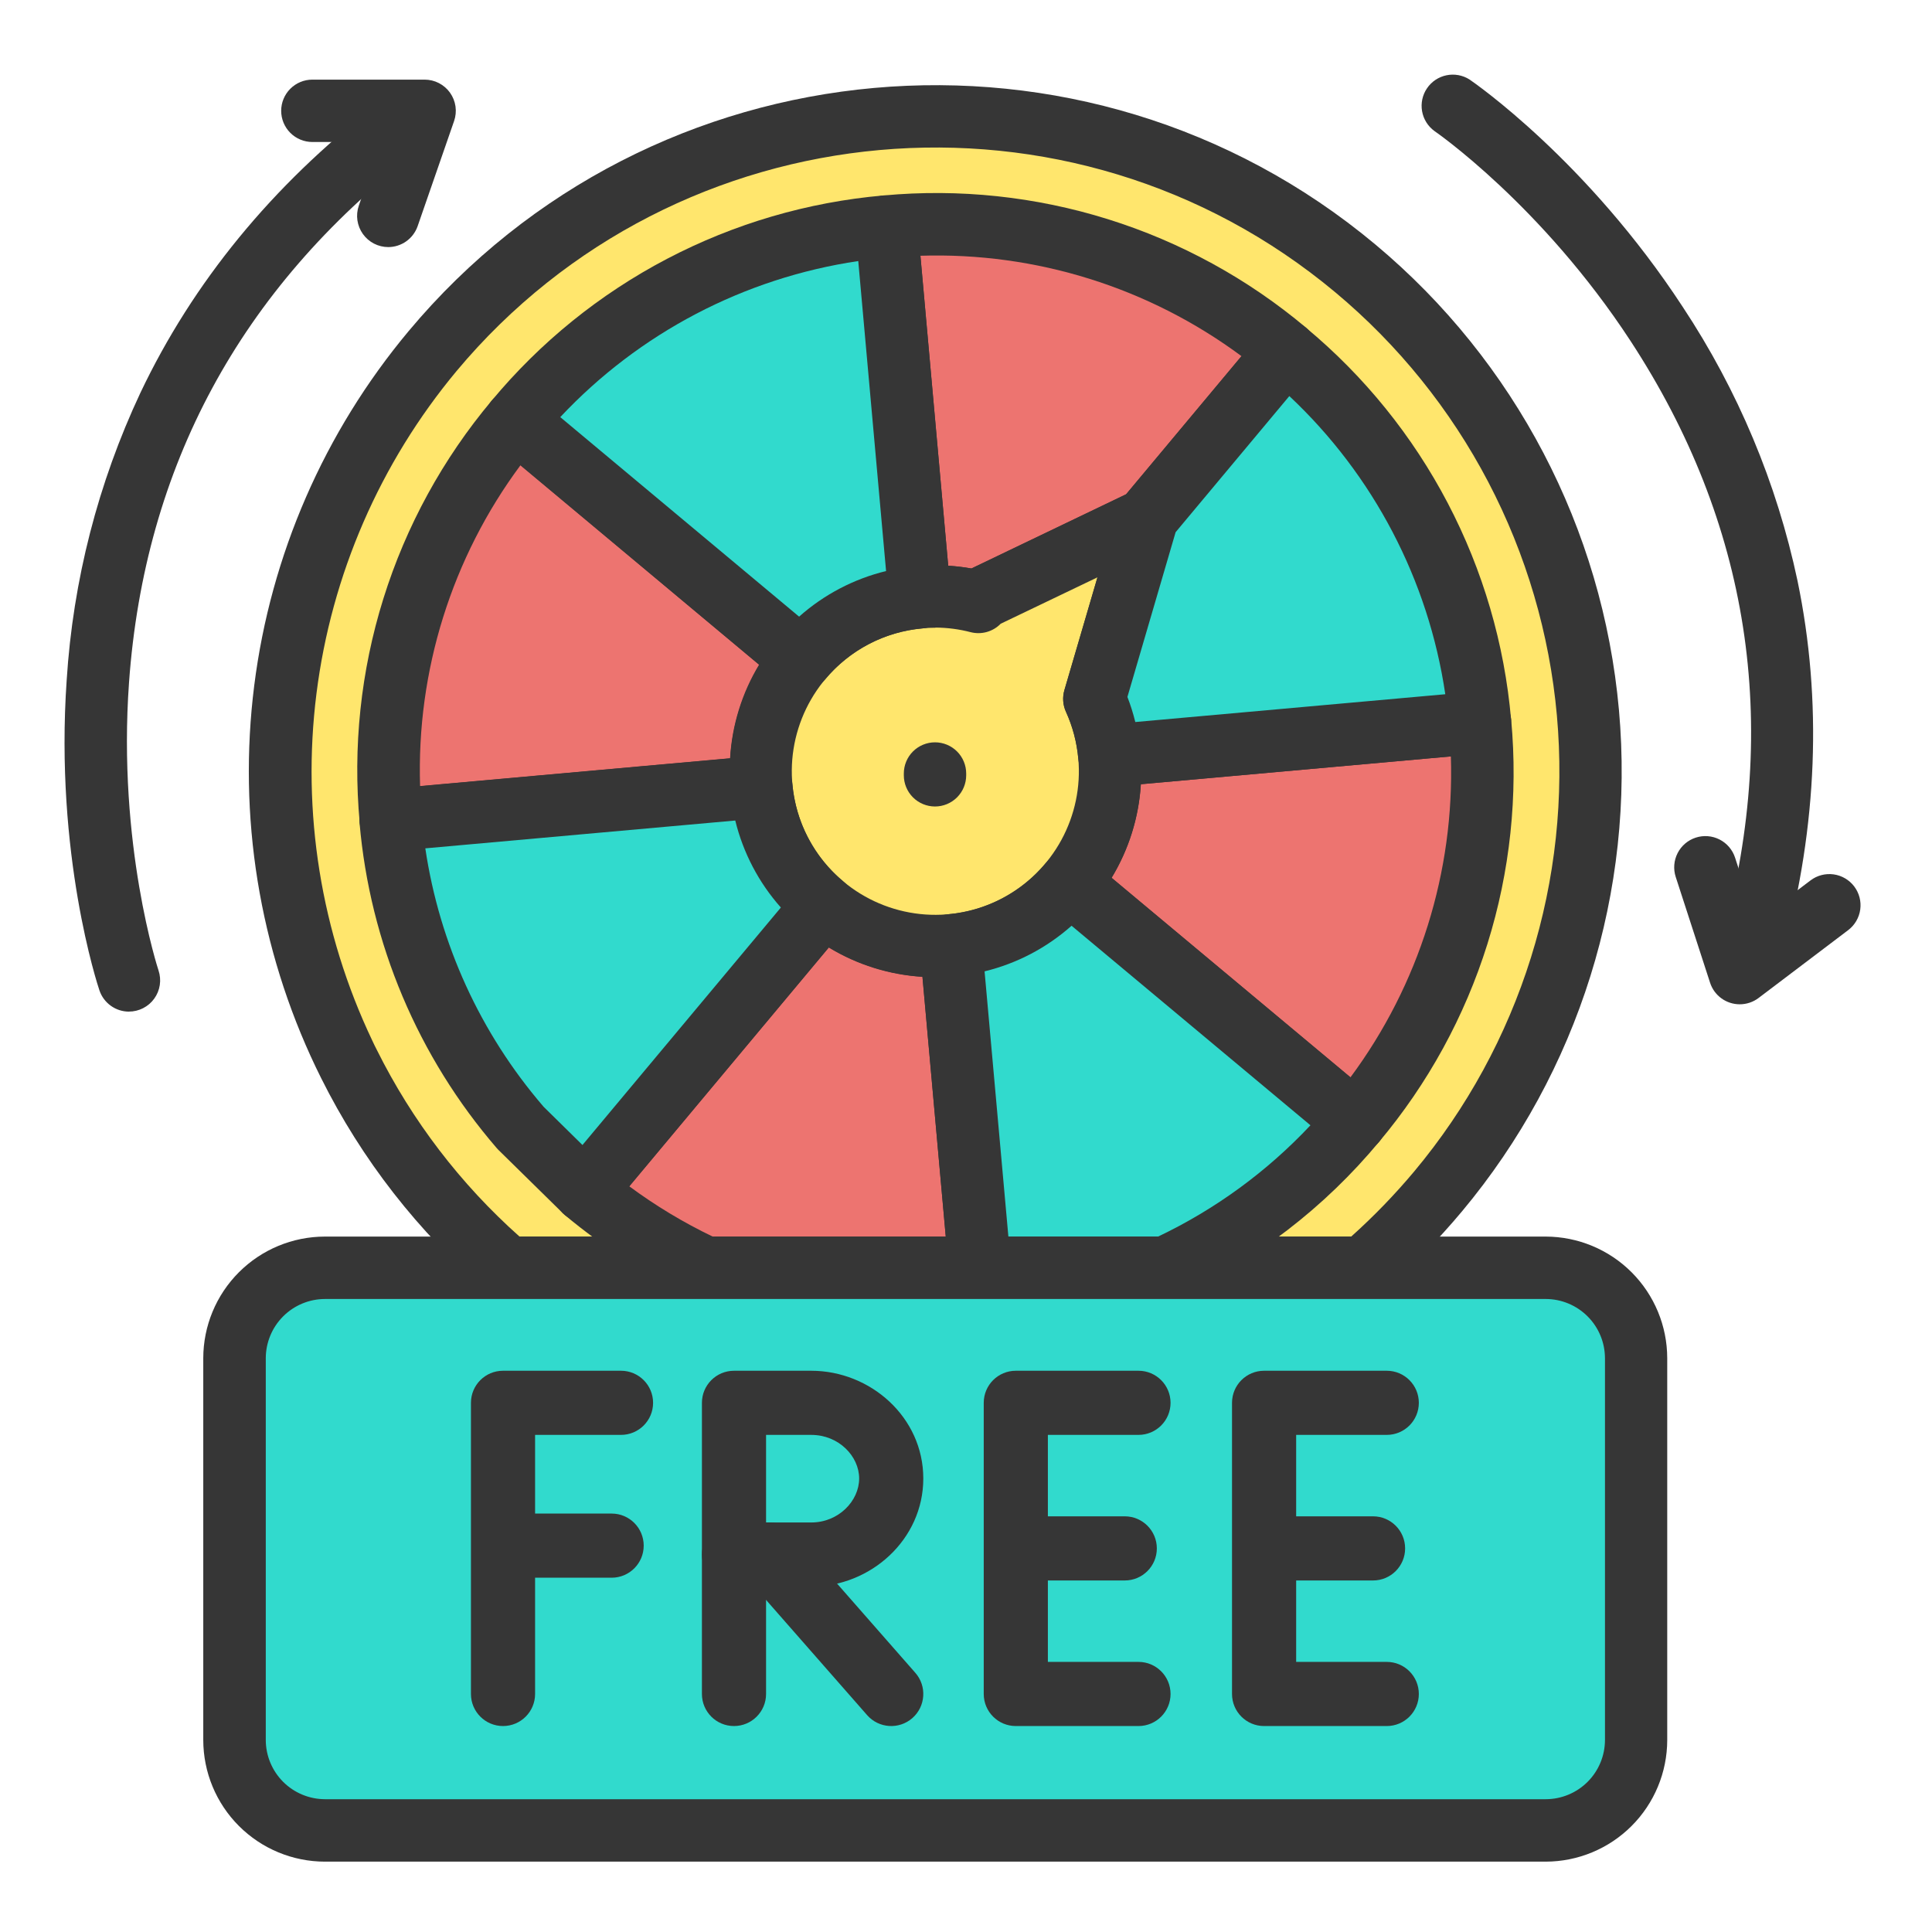 <?xml version="1.0" encoding="UTF-8"?> <svg xmlns="http://www.w3.org/2000/svg" width="251" height="251" viewBox="0 0 251 251" fill="none"><g clip-path="url(#clip0_303_5711)"><path d="M138.937 114.752C137.028 117.043 134.685 118.933 132.043 120.315C129.401 121.697 126.512 122.543 123.542 122.805L127.302 164.7H151.346C160.885 160.295 169.323 153.82 176.047 145.746L138.937 114.752ZM115.166 29.431H115.134C105.844 30.257 96.809 32.909 88.547 37.237C80.286 41.564 72.96 47.48 66.991 54.646L104.087 85.636C105.995 83.345 108.337 81.455 110.978 80.073C113.619 78.691 116.508 77.845 119.477 77.583L115.166 29.431ZM167.069 45.668L148.84 67.493L149.022 67.407L142.186 90.781C143.247 93.116 143.905 95.614 144.132 98.168L192.284 93.839C191.462 84.544 188.81 75.504 184.483 67.237C180.156 58.971 174.238 51.641 167.069 45.668ZM98.91 102.229L50.767 106.549C52.072 121.302 57.97 135.275 67.629 146.503C70.18 149.463 72.973 152.207 75.978 154.706L106.967 117.601C104.677 115.696 102.787 113.357 101.404 110.719C100.021 108.081 99.174 105.196 98.91 102.229Z" fill="#FFE66D"></path><path d="M151.346 168.761H127.302C126.289 168.762 125.313 168.383 124.566 167.7C123.819 167.016 123.354 166.078 123.264 165.07L119.504 123.174C119.504 123.056 119.504 122.933 119.504 122.814C119.504 121.801 119.883 120.823 120.567 120.075C121.251 119.327 122.191 118.862 123.2 118.772C125.641 118.561 128.016 117.867 130.187 116.731C132.358 115.595 134.282 114.04 135.847 112.155C136.536 111.331 137.524 110.814 138.594 110.718C139.664 110.622 140.728 110.956 141.553 111.644L178.658 142.634C179.482 143.323 179.999 144.311 180.095 145.381C180.19 146.451 179.857 147.515 179.169 148.34C172.071 156.89 163.148 163.742 153.055 168.392C152.519 168.638 151.936 168.764 151.346 168.761ZM131.007 160.658H150.444C157.89 157.113 164.607 152.207 170.25 146.193L139.215 120.271C135.988 123.14 132.107 125.174 127.913 126.196L131.007 160.658ZM75.96 158.78C75.011 158.781 74.093 158.447 73.366 157.837C70.202 155.197 67.26 152.301 64.571 149.178L64.543 149.146C54.309 137.291 48.069 122.512 46.711 106.909C46.661 106.378 46.717 105.842 46.876 105.332C47.034 104.823 47.291 104.349 47.633 103.939C47.975 103.529 48.394 103.191 48.867 102.944C49.34 102.696 49.857 102.545 50.389 102.498L98.546 98.178C98.667 98.178 98.787 98.178 98.906 98.178C99.919 98.177 100.897 98.556 101.645 99.24C102.393 99.924 102.858 100.864 102.948 101.874C103.158 104.313 103.85 106.685 104.985 108.855C106.119 111.024 107.673 112.947 109.556 114.511C110.38 115.2 110.897 116.188 110.992 117.258C111.088 118.328 110.755 119.392 110.066 120.217L79.077 157.322C78.696 157.78 78.22 158.147 77.681 158.4C77.142 158.652 76.554 158.782 75.96 158.78ZM70.655 143.828L70.687 143.869C72.21 145.641 73.825 147.331 75.527 148.932L101.448 117.906C98.58 114.679 96.546 110.799 95.524 106.604L55.256 110.218C57.101 122.654 62.441 134.31 70.655 143.828ZM144.123 102.224C143.109 102.224 142.133 101.845 141.385 101.161C140.637 100.477 140.172 99.538 140.081 98.528C139.895 96.434 139.356 94.386 138.486 92.472C138.083 91.588 138.012 90.588 138.285 89.655L144.788 67.461C144.799 66.527 145.132 65.626 145.732 64.909L163.961 43.084C164.65 42.26 165.638 41.744 166.708 41.648C167.778 41.552 168.842 41.885 169.667 42.574C177.255 48.879 183.517 56.626 188.092 65.367C192.667 74.108 195.462 83.669 196.318 93.497C196.318 93.619 196.318 93.74 196.318 93.862C196.318 94.875 195.94 95.853 195.257 96.601C194.574 97.35 193.636 97.817 192.626 97.909L144.465 102.229C144.358 102.226 144.244 102.224 144.123 102.224ZM146.47 90.544C146.881 91.607 147.224 92.696 147.495 93.803L187.768 90.193C185.578 75.365 178.437 61.713 167.506 51.456L152.732 69.143L146.47 90.544ZM104.087 89.697C103.137 89.697 102.217 89.363 101.489 88.753L64.384 57.764C63.56 57.075 63.043 56.086 62.947 55.016C62.852 53.946 63.185 52.882 63.874 52.058C70.174 44.469 77.917 38.205 86.654 33.629C95.391 29.052 104.948 26.253 114.774 25.393C114.895 25.393 115.017 25.393 115.139 25.393C116.153 25.397 117.129 25.776 117.88 26.458C118.631 27.14 119.102 28.076 119.204 29.084L123.524 77.246C123.572 77.776 123.514 78.311 123.355 78.819C123.196 79.327 122.938 79.799 122.597 80.207C122.255 80.616 121.836 80.953 121.364 81.199C120.892 81.446 120.377 81.597 119.846 81.644C117.406 81.855 115.032 82.549 112.862 83.685C110.692 84.821 108.769 86.376 107.204 88.261C106.822 88.714 106.344 89.078 105.806 89.326C105.267 89.574 104.68 89.701 104.087 89.697ZM72.788 54.191L103.818 80.112C107.044 77.245 110.923 75.211 115.116 74.188L111.502 33.915C96.68 36.113 83.036 43.259 72.788 54.191Z" fill="#363636"></path><path d="M16.756 131.428C15.908 131.427 15.081 131.16 14.393 130.664C13.704 130.169 13.188 129.47 12.918 128.666C12.677 127.959 7.094 111.038 8.662 88.37C9.483 75.421 12.737 62.743 18.255 51.001C25.064 36.686 35.349 24.112 48.83 13.676C49.251 13.35 49.731 13.111 50.245 12.97C50.758 12.83 51.294 12.793 51.822 12.86C52.35 12.927 52.86 13.097 53.322 13.361C53.784 13.625 54.189 13.978 54.515 14.399C54.841 14.819 55.081 15.3 55.221 15.813C55.361 16.327 55.399 16.863 55.331 17.391C55.264 17.919 55.094 18.428 54.83 18.89C54.566 19.352 54.214 19.758 53.793 20.084C31.239 37.561 18.784 60.644 16.765 88.635C15.243 109.749 20.543 125.927 20.598 126.086C20.8 126.696 20.855 127.345 20.759 127.98C20.662 128.615 20.415 129.217 20.039 129.739C19.664 130.26 19.17 130.684 18.598 130.977C18.027 131.27 17.393 131.423 16.751 131.423L16.756 131.428Z" fill="#363636"></path><path d="M50.443 32.101C49.797 32.1 49.16 31.945 48.586 31.649C48.012 31.352 47.517 30.923 47.143 30.396C46.769 29.87 46.525 29.261 46.433 28.622C46.342 27.982 46.404 27.33 46.615 26.719L49.486 18.448H40.581C39.507 18.448 38.476 18.021 37.717 17.261C36.957 16.501 36.53 15.471 36.53 14.396C36.53 13.322 36.957 12.291 37.717 11.531C38.476 10.772 39.507 10.345 40.581 10.345H55.165C55.811 10.345 56.448 10.499 57.023 10.795C57.597 11.092 58.093 11.521 58.468 12.048C58.842 12.575 59.086 13.184 59.177 13.824C59.268 14.464 59.205 15.116 58.993 15.727L54.253 29.399C53.974 30.187 53.458 30.87 52.776 31.354C52.094 31.837 51.279 32.098 50.443 32.101Z" fill="#363636"></path><path d="M227.781 126.679C227.159 126.678 226.545 126.535 225.987 126.259C225.429 125.984 224.942 125.584 224.564 125.09C224.186 124.596 223.926 124.022 223.805 123.411C223.684 122.801 223.705 122.171 223.866 121.57C231.327 93.916 227.28 67.926 211.844 44.31C200.292 26.637 186.492 17.112 186.355 17.021C185.506 16.401 184.93 15.476 184.751 14.439C184.571 13.403 184.802 12.337 185.394 11.468C185.985 10.598 186.892 9.993 187.922 9.78C188.952 9.567 190.025 9.763 190.913 10.326C191.532 10.75 206.193 20.867 218.621 39.88C225.785 50.702 230.844 62.777 233.532 75.473C236.75 91 236.126 107.219 231.687 123.689C231.453 124.546 230.944 125.303 230.239 125.843C229.533 126.384 228.67 126.677 227.781 126.679Z" fill="#363636"></path><path d="M226.022 130.475C225.166 130.475 224.331 130.204 223.639 129.701C222.946 129.197 222.431 128.487 222.167 127.672L217.705 113.927C217.373 112.905 217.461 111.792 217.95 110.835C218.438 109.877 219.287 109.153 220.31 108.821C221.332 108.489 222.445 108.577 223.402 109.066C224.36 109.554 225.084 110.403 225.416 111.425L228.118 119.752L235.219 114.379C235.643 114.057 236.126 113.823 236.641 113.689C237.156 113.555 237.692 113.523 238.22 113.596C238.747 113.669 239.254 113.845 239.713 114.114C240.172 114.383 240.574 114.74 240.895 115.165C241.216 115.589 241.45 116.072 241.585 116.587C241.719 117.102 241.75 117.638 241.677 118.166C241.604 118.693 241.428 119.2 241.159 119.659C240.89 120.118 240.533 120.52 240.109 120.841L228.469 129.655C227.765 130.188 226.905 130.476 226.022 130.475Z" fill="#363636"></path><path d="M186.838 154.77C183.856 158.341 180.589 161.664 177.068 164.705H65.975C57.401 157.343 50.386 148.342 45.339 138.231C45.12 137.776 44.883 137.361 44.701 136.924C37.669 122.205 35.012 105.775 37.048 89.59C39.084 73.405 45.727 58.146 56.185 45.627C86.314 9.529 140.008 4.735 176.092 34.872C212.177 65.01 216.98 118.694 186.838 154.77Z" fill="#FFE66D"></path><path d="M177.068 168.761H65.975C65.005 168.761 64.067 168.413 63.331 167.781C54.343 160.074 46.992 150.643 41.712 140.046C41.479 139.59 41.256 139.134 41.023 138.637C33.666 123.22 30.891 106.014 33.028 89.066C35.165 72.117 42.124 56.139 53.077 43.03C84.6 5.296 140.951 0.241 178.685 31.764C196.835 46.927 208.217 68.679 210.329 92.234C212.441 115.789 205.109 139.218 189.946 157.368C186.823 161.107 183.401 164.586 179.715 167.772C178.98 168.409 178.04 168.76 177.068 168.761ZM67.497 160.654H175.541C178.475 158.027 181.216 155.192 183.744 152.172C190.569 144.002 195.717 134.567 198.895 124.406C202.074 114.245 203.219 103.558 202.267 92.955C201.315 82.352 198.284 72.04 193.346 62.608C188.408 53.176 181.661 44.809 173.49 37.985C139.178 9.324 87.954 13.918 59.298 48.225C49.363 60.162 43.054 74.694 41.115 90.103C39.177 105.511 41.691 121.153 48.361 135.178C48.566 135.634 48.766 136.017 48.967 136.418C53.541 145.605 59.83 153.831 67.497 160.654Z" fill="#363636"></path><path d="M167.069 45.669L148.84 67.493L126.874 78.021L127.083 78.194C124.597 77.563 122.022 77.36 119.468 77.592L115.166 29.431C124.46 28.584 133.831 29.582 142.738 32.369C151.645 35.156 159.914 39.675 167.069 45.669Z" fill="#ED7470"></path><path d="M127.106 82.245C126.769 82.245 126.434 82.202 126.108 82.118C124.067 81.6 121.952 81.433 119.855 81.626C119.325 81.674 118.79 81.617 118.282 81.459C117.774 81.3 117.302 81.043 116.893 80.702C116.484 80.361 116.146 79.942 115.899 79.47C115.652 78.999 115.501 78.483 115.453 77.953L111.133 29.791C111.085 29.261 111.142 28.727 111.301 28.219C111.46 27.711 111.717 27.24 112.058 26.831C112.399 26.423 112.818 26.086 113.289 25.839C113.761 25.592 114.276 25.441 114.806 25.393C124.631 24.485 134.539 25.535 143.956 28.482C153.373 31.429 162.111 36.214 169.667 42.561C170.489 43.251 171.004 44.24 171.098 45.31C171.192 46.38 170.858 47.443 170.168 48.266L151.939 70.096C151.86 70.19 151.778 70.279 151.693 70.365C151.367 70.69 150.99 70.958 150.576 71.158L129.995 81.024C129.619 81.409 129.17 81.716 128.674 81.925C128.177 82.135 127.645 82.244 127.106 82.245ZM123.191 73.495C124.203 73.558 125.21 73.678 126.208 73.856L146.288 64.217L161.286 46.266C149.252 37.342 134.556 32.747 119.582 33.227L123.191 73.495Z" fill="#363636"></path><path d="M98.91 102.229L50.767 106.549C49.918 97.256 50.915 87.886 53.699 78.979C56.483 70.072 61 61.802 66.991 54.647L104.087 85.636C102.173 87.924 100.729 90.568 99.841 93.415C98.952 96.263 98.636 99.259 98.91 102.229Z" fill="#ED7470"></path><path d="M50.767 110.601C49.755 110.6 48.78 110.221 48.034 109.538C47.287 108.855 46.824 107.917 46.734 106.909C45.822 97.086 46.868 87.179 49.811 77.762C52.754 68.345 57.535 59.605 63.878 52.049C64.219 51.64 64.638 51.303 65.11 51.056C65.581 50.809 66.097 50.657 66.627 50.61C67.158 50.562 67.692 50.62 68.2 50.779C68.708 50.939 69.18 51.197 69.588 51.538L106.694 82.528C107.103 82.869 107.44 83.288 107.687 83.759C107.934 84.231 108.085 84.747 108.133 85.277C108.18 85.808 108.123 86.342 107.963 86.85C107.804 87.358 107.546 87.83 107.204 88.238C105.628 90.114 104.44 92.284 103.708 94.622C102.977 96.96 102.717 99.42 102.943 101.86C102.992 102.395 102.934 102.935 102.772 103.447C102.61 103.96 102.347 104.435 102 104.845C101.653 105.255 101.227 105.592 100.748 105.836C100.269 106.08 99.747 106.227 99.211 106.267L51.113 110.583C50.99 110.596 50.867 110.601 50.767 110.601ZM67.629 60.43C58.698 72.462 54.098 87.161 54.577 102.138L94.85 98.524C95.094 94.22 96.388 90.041 98.618 86.351L67.629 60.43Z" fill="#363636"></path><path d="M127.302 164.705H91.691C86.034 162.083 80.746 158.727 75.964 154.725L106.954 117.619C109.239 119.534 111.88 120.978 114.725 121.869C117.571 122.759 120.564 123.077 123.533 122.805L127.302 164.705Z" fill="#ED7470"></path><path d="M127.302 168.761H91.691C91.103 168.762 90.521 168.634 89.987 168.387C84.009 165.616 78.421 162.07 73.366 157.842C72.542 157.153 72.025 156.165 71.93 155.095C71.834 154.025 72.167 152.96 72.856 152.136L103.846 115.031C104.186 114.621 104.604 114.283 105.076 114.035C105.547 113.788 106.063 113.635 106.593 113.587C107.123 113.539 107.658 113.596 108.166 113.754C108.675 113.913 109.147 114.17 109.556 114.511C111.431 116.087 113.6 117.275 115.937 118.006C118.275 118.738 120.734 118.998 123.173 118.772C123.708 118.724 124.248 118.782 124.76 118.944C125.273 119.106 125.748 119.368 126.158 119.715C126.568 120.063 126.905 120.488 127.149 120.967C127.393 121.446 127.54 121.969 127.58 122.505L131.335 164.35C131.386 164.91 131.319 165.476 131.139 166.009C130.959 166.542 130.67 167.033 130.29 167.448C129.91 167.864 129.448 168.195 128.933 168.422C128.417 168.649 127.86 168.766 127.297 168.766L127.302 168.761ZM92.598 160.658H122.872L119.846 126.907C115.539 126.651 111.36 125.345 107.674 123.102L81.756 154.123C85.155 156.637 88.783 158.824 92.594 160.654L92.598 160.658Z" fill="#363636"></path><path d="M176.047 145.751L138.941 114.762C140.857 112.476 142.301 109.834 143.19 106.988C144.079 104.142 144.396 101.147 144.123 98.178L192.284 93.839C193.133 103.135 192.135 112.508 189.349 121.417C186.562 130.326 182.041 138.596 176.047 145.751Z" fill="#ED7470"></path><path d="M176.047 149.807C175.097 149.807 174.178 149.473 173.449 148.864L136.344 117.874C135.935 117.533 135.597 117.115 135.351 116.643C135.104 116.171 134.952 115.655 134.905 115.125C134.857 114.595 134.915 114.06 135.074 113.552C135.234 113.044 135.492 112.572 135.833 112.164C137.41 110.288 138.599 108.118 139.33 105.778C140.06 103.439 140.319 100.978 140.09 98.538C140.04 97.99 140.102 97.439 140.272 96.916C140.442 96.394 140.716 95.911 141.079 95.498C141.441 95.085 141.884 94.75 142.38 94.513C142.876 94.277 143.414 94.144 143.963 94.122L191.929 89.82C192.999 89.725 194.063 90.058 194.887 90.747C195.712 91.435 196.23 92.423 196.327 93.493C197.235 103.318 196.186 113.226 193.239 122.643C190.292 132.06 185.507 140.799 179.159 148.353C178.474 149.176 177.491 149.693 176.425 149.794C176.291 149.803 176.165 149.807 176.047 149.807ZM144.415 114.051L175.441 139.973C184.371 127.942 188.971 113.244 188.493 98.269L148.22 101.883C147.963 106.187 146.656 110.363 144.415 114.046V114.051Z" fill="#363636"></path><path d="M144.118 98.169C144.542 102.958 143.432 107.759 140.949 111.877C138.465 115.994 134.736 119.215 130.301 121.074C125.866 122.932 120.955 123.333 116.278 122.217C111.601 121.101 107.399 118.526 104.282 114.866C101.164 111.205 99.291 106.647 98.933 101.852C98.576 97.057 99.753 92.272 102.294 88.19C104.835 84.107 108.608 80.939 113.068 79.142C117.529 77.345 122.445 77.013 127.106 78.194L126.896 78.021L148.835 67.503L149.017 67.416L142.182 90.79C143.238 93.123 143.893 95.618 144.118 98.169Z" fill="#FFE66D"></path><path d="M121.455 126.952C117.75 126.937 114.089 126.153 110.703 124.649C107.318 123.145 104.281 120.954 101.787 118.215C99.292 115.476 97.394 112.249 96.212 108.738C95.029 105.227 94.589 101.508 94.919 97.818C95.249 94.128 96.342 90.547 98.129 87.302C99.915 84.056 102.356 81.217 105.297 78.964C108.238 76.711 111.615 75.094 115.214 74.215C118.813 73.335 122.555 73.213 126.204 73.855L146.971 63.898L147.09 63.838L147.272 63.752C147.978 63.414 148.767 63.287 149.543 63.388C150.32 63.489 151.05 63.812 151.646 64.32C152.243 64.827 152.679 65.496 152.903 66.246C153.128 66.996 153.13 67.795 152.909 68.546L146.47 90.544C147.369 92.873 147.936 95.317 148.156 97.804C148.473 101.304 148.097 104.832 147.049 108.186C146.001 111.54 144.303 114.655 142.05 117.352C139.797 120.049 137.035 122.276 133.921 123.904C130.807 125.533 127.402 126.531 123.902 126.843C123.082 126.916 122.266 126.952 121.455 126.952ZM121.551 81.553C120.986 81.553 120.419 81.578 119.851 81.63C116.177 81.959 112.684 83.371 109.812 85.686C106.941 88 104.82 91.115 103.719 94.635C102.617 98.155 102.584 101.922 103.624 105.461C104.664 109 106.729 112.151 109.56 114.516C112.391 116.88 115.859 118.352 119.526 118.746C123.194 119.14 126.895 118.437 130.163 116.726C133.431 115.016 136.118 112.375 137.885 109.138C139.652 105.9 140.419 102.211 140.09 98.538C139.902 96.439 139.36 94.388 138.486 92.472C138.083 91.588 138.012 90.588 138.285 89.655L142.578 75.008L130.009 81.033C129.512 81.543 128.89 81.912 128.206 82.105C127.521 82.298 126.797 82.307 126.108 82.131C124.62 81.744 123.089 81.543 121.551 81.534V81.553Z" fill="#363636"></path><path d="M106.963 117.619L75.973 154.725L67.624 146.522C57.965 135.294 52.068 121.321 50.762 106.568L98.919 102.248C99.181 105.213 100.026 108.098 101.407 110.736C102.787 113.374 104.675 115.713 106.963 117.619Z" fill="#31DACD"></path><path d="M75.964 158.781C74.9 158.78 73.878 158.361 73.12 157.614L64.771 149.411L64.676 149.315L64.539 149.165C54.302 137.304 48.064 122.518 46.711 106.91C46.661 106.378 46.717 105.842 46.876 105.333C47.034 104.823 47.291 104.349 47.633 103.939C47.975 103.53 48.394 103.191 48.867 102.944C49.34 102.696 49.857 102.545 50.389 102.498L98.545 98.178C98.667 98.178 98.787 98.178 98.906 98.178C99.919 98.177 100.897 98.556 101.645 99.24C102.393 99.924 102.858 100.864 102.948 101.874C103.158 104.313 103.85 106.686 104.985 108.855C106.119 111.024 107.673 112.947 109.556 114.511C109.965 114.852 110.302 115.271 110.549 115.743C110.796 116.214 110.947 116.73 110.995 117.26C111.042 117.791 110.985 118.325 110.825 118.833C110.666 119.341 110.408 119.813 110.066 120.221L79.077 157.327C78.718 157.756 78.274 158.107 77.772 158.357C77.271 158.606 76.724 158.749 76.165 158.776L75.964 158.781ZM70.577 143.742L75.672 148.755L101.448 117.902C98.58 114.675 96.546 110.794 95.524 106.6L55.256 110.214C57.095 122.609 62.407 134.231 70.577 143.732V143.742Z" fill="#363636"></path><path d="M192.284 93.839L144.123 98.16C143.896 95.605 143.238 93.107 142.177 90.772L149.013 67.398L148.831 67.484L167.06 45.66C174.231 51.632 180.152 58.964 184.481 67.232C188.81 75.5 191.462 84.543 192.284 93.839Z" fill="#31DACD"></path><path d="M144.123 102.225C143.109 102.224 142.133 101.845 141.385 101.161C140.637 100.477 140.172 99.538 140.081 98.529C139.895 96.434 139.355 94.386 138.485 92.472C138.083 91.588 138.012 90.588 138.285 89.656L144.788 67.462C144.799 66.527 145.132 65.626 145.732 64.909L163.961 43.084C164.65 42.26 165.638 41.744 166.708 41.648C167.778 41.552 168.842 41.885 169.666 42.574C177.255 48.879 183.517 56.626 188.092 65.367C192.666 74.108 195.462 83.669 196.318 93.497C196.318 93.619 196.318 93.74 196.318 93.862C196.318 94.874 195.939 95.851 195.256 96.598C194.573 97.345 193.635 97.81 192.626 97.9L144.465 102.22C144.358 102.223 144.244 102.225 144.123 102.225ZM146.47 90.544C146.881 91.607 147.224 92.696 147.495 93.803L187.768 90.193C185.578 75.365 178.437 61.713 167.506 51.456L152.732 69.143L146.47 90.544Z" fill="#363636"></path><path d="M119.486 77.592C116.516 77.852 113.626 78.696 110.983 80.076C108.341 81.457 105.997 83.346 104.087 85.636L66.991 54.646C72.96 47.48 80.287 41.563 88.549 37.236C96.812 32.908 105.848 30.256 115.139 29.431H115.17L119.486 77.592Z" fill="#31DACD"></path><path d="M104.087 89.697C103.137 89.697 102.217 89.363 101.489 88.753L64.384 57.764C63.56 57.075 63.043 56.086 62.947 55.016C62.852 53.946 63.185 52.882 63.874 52.058C70.174 44.469 77.917 38.205 86.654 33.629C95.391 29.052 104.948 26.253 114.774 25.393C114.895 25.393 115.017 25.393 115.139 25.393C116.153 25.397 117.129 25.776 117.88 26.458C118.631 27.14 119.102 28.076 119.204 29.084L123.524 77.246C123.572 77.776 123.514 78.311 123.355 78.819C123.196 79.327 122.938 79.799 122.597 80.207C122.255 80.616 121.836 80.953 121.364 81.199C120.892 81.446 120.377 81.597 119.846 81.644C117.406 81.855 115.032 82.549 112.862 83.685C110.692 84.821 108.769 86.376 107.204 88.261C106.822 88.714 106.344 89.078 105.806 89.326C105.267 89.574 104.68 89.701 104.087 89.697ZM72.788 54.191L103.818 80.112C107.044 77.245 110.923 75.211 115.116 74.188L111.502 33.915C96.68 36.113 83.036 43.259 72.788 54.191Z" fill="#363636"></path><path d="M176.047 145.751C169.323 153.825 160.885 160.3 151.346 164.705H127.302L123.542 122.81C126.512 122.549 129.401 121.702 132.043 120.32C134.685 118.938 137.028 117.048 138.937 114.757L176.047 145.751Z" fill="#31DACD"></path><path d="M151.346 168.761H127.302C126.289 168.762 125.313 168.383 124.566 167.7C123.819 167.016 123.354 166.078 123.264 165.07L119.504 123.174C119.504 123.056 119.504 122.933 119.504 122.814C119.504 121.801 119.883 120.823 120.567 120.075C121.251 119.327 122.191 118.862 123.2 118.772C125.641 118.561 128.016 117.867 130.187 116.731C132.358 115.595 134.282 114.04 135.847 112.155C136.536 111.331 137.524 110.814 138.594 110.718C139.664 110.623 140.728 110.956 141.553 111.644L178.658 142.634C179.482 143.323 179.999 144.311 180.095 145.381C180.19 146.451 179.857 147.515 179.169 148.34C172.071 156.89 163.148 163.742 153.055 168.392C152.519 168.638 151.936 168.764 151.346 168.761ZM131.007 160.658H150.444C157.89 157.113 164.607 152.207 170.25 146.193L139.215 120.271C135.988 123.14 132.107 125.174 127.913 126.196L131.007 160.658Z" fill="#363636"></path><path d="M212.551 176.458V226.06C212.551 229.175 211.313 232.163 209.111 234.366C206.909 236.569 203.922 237.807 200.806 237.809H42.213C39.097 237.807 36.109 236.569 33.907 234.366C31.703 232.163 30.465 229.175 30.464 226.06V176.458C30.464 174.914 30.768 173.385 31.36 171.958C31.951 170.532 32.817 169.236 33.91 168.144C35.002 167.053 36.299 166.187 37.726 165.597C39.153 165.007 40.682 164.704 42.226 164.705H200.82C203.934 164.71 206.918 165.95 209.118 168.154C211.317 170.358 212.552 173.345 212.551 176.458Z" fill="#31DACD"></path><path d="M200.802 241.86H42.208C38.018 241.855 34.002 240.188 31.04 237.225C28.077 234.262 26.412 230.245 26.408 226.055V176.458C26.412 172.268 28.077 168.251 31.04 165.288C34.002 162.325 38.018 160.658 42.208 160.653H200.802C204.992 160.658 209.008 162.325 211.971 165.288C214.933 168.251 216.598 172.268 216.602 176.458V226.06C216.597 230.249 214.931 234.265 211.969 237.227C209.007 240.189 204.991 241.855 200.802 241.86ZM42.226 168.761C40.186 168.763 38.229 169.575 36.786 171.018C35.343 172.461 34.532 174.417 34.529 176.458V226.06C34.534 228.099 35.347 230.053 36.789 231.494C38.232 232.935 40.187 233.745 42.226 233.748H200.82C202.86 233.745 204.816 232.933 206.259 231.49C207.701 230.047 208.512 228.091 208.513 226.05V176.458C208.511 174.418 207.699 172.462 206.257 171.02C204.815 169.577 202.86 168.764 200.82 168.761H42.226Z" fill="#363636"></path><path d="M121.473 104.777C120.399 104.777 119.368 104.35 118.608 103.59C117.849 102.83 117.422 101.8 117.422 100.725V100.493C117.422 99.961 117.527 99.434 117.73 98.942C117.934 98.451 118.232 98.004 118.608 97.628C118.985 97.252 119.431 96.953 119.923 96.75C120.414 96.546 120.941 96.441 121.473 96.441C122.005 96.441 122.532 96.546 123.024 96.75C123.515 96.953 123.962 97.252 124.338 97.628C124.714 98.004 125.013 98.451 125.216 98.942C125.42 99.434 125.525 99.961 125.525 100.493V100.725C125.525 101.8 125.098 102.83 124.338 103.59C123.578 104.35 122.548 104.777 121.473 104.777Z" fill="#363636"></path><path fill-rule="evenodd" clip-rule="evenodd" d="M61.184 182.251C61.184 179.949 63.049 178.084 65.35 178.084H80.681C82.982 178.084 84.847 179.949 84.847 182.251C84.847 184.552 82.982 186.417 80.681 186.417H69.517V220.076C69.517 222.377 67.651 224.243 65.35 224.243C63.049 224.243 61.184 222.377 61.184 220.076V182.251Z" fill="#363636"></path><path fill-rule="evenodd" clip-rule="evenodd" d="M61.465 200.805C61.465 198.504 63.33 196.638 65.631 196.638H79.463C81.764 196.638 83.629 198.504 83.629 200.805C83.629 203.106 81.764 204.972 79.463 204.972H65.631C63.33 204.972 61.465 203.106 61.465 200.805Z" fill="#363636"></path><path fill-rule="evenodd" clip-rule="evenodd" d="M127.804 182.251C127.804 179.949 129.669 178.084 131.971 178.084H147.909C150.21 178.084 152.075 179.949 152.075 182.251C152.075 184.552 150.21 186.417 147.909 186.417H136.137V215.909H147.909C150.21 215.909 152.075 217.775 152.075 220.076C152.075 222.377 150.21 224.243 147.909 224.243H131.971C129.669 224.243 127.804 222.377 127.804 220.076V182.251Z" fill="#363636"></path><path fill-rule="evenodd" clip-rule="evenodd" d="M127.895 201.164C127.895 198.863 129.761 196.997 132.062 196.997H146.127C148.428 196.997 150.293 198.863 150.293 201.164C150.293 203.465 148.428 205.33 146.127 205.33H132.062C129.761 205.33 127.895 203.465 127.895 201.164Z" fill="#363636"></path><path fill-rule="evenodd" clip-rule="evenodd" d="M160.06 182.251C160.06 179.949 161.925 178.084 164.226 178.084H180.164C182.466 178.084 184.331 179.949 184.331 182.251C184.331 184.552 182.466 186.417 180.164 186.417H168.393V215.909H180.164C182.466 215.909 184.331 217.775 184.331 220.076C184.331 222.377 182.466 224.243 180.164 224.243H164.226C161.925 224.243 160.06 222.377 160.06 220.076V182.251Z" fill="#363636"></path><path fill-rule="evenodd" clip-rule="evenodd" d="M160.151 201.164C160.151 198.863 162.016 196.997 164.318 196.997H178.382C180.684 196.997 182.549 198.863 182.549 201.164C182.549 203.465 180.684 205.33 178.382 205.33H164.318C162.016 205.33 160.151 203.465 160.151 201.164Z" fill="#363636"></path><path fill-rule="evenodd" clip-rule="evenodd" d="M97.148 198.829C98.878 197.312 101.511 197.484 103.028 199.214L118.918 217.329C120.435 219.059 120.263 221.691 118.533 223.209C116.803 224.726 114.17 224.554 112.653 222.824L96.763 204.709C95.246 202.979 95.418 200.347 97.148 198.829Z" fill="#363636"></path><path fill-rule="evenodd" clip-rule="evenodd" d="M95.358 197.795C97.659 197.795 99.525 199.66 99.525 201.962V220.076C99.525 222.377 97.659 224.243 95.358 224.243C93.057 224.243 91.191 222.377 91.191 220.076V201.962C91.191 199.66 93.057 197.795 95.358 197.795Z" fill="#363636"></path><path fill-rule="evenodd" clip-rule="evenodd" d="M91.192 182.252C91.192 179.95 93.058 178.085 95.359 178.085H105.398C105.398 178.085 105.398 178.085 105.398 178.085C113.077 178.084 119.952 184.111 119.952 192.082C119.952 200.027 113.105 206.129 105.399 206.129H95.359C93.058 206.129 91.192 204.263 91.192 201.962V182.252ZM99.525 186.418V197.795H105.399C108.944 197.795 111.619 194.995 111.619 192.082C111.619 189.194 108.972 186.418 105.399 186.418H99.525Z" fill="#363636"></path></g><defs><clipPath id="clip0_303_5711"><rect width="233.333" height="233.333" fill="white" transform="translate(8.384 9.074)"></rect></clipPath></defs></svg> 